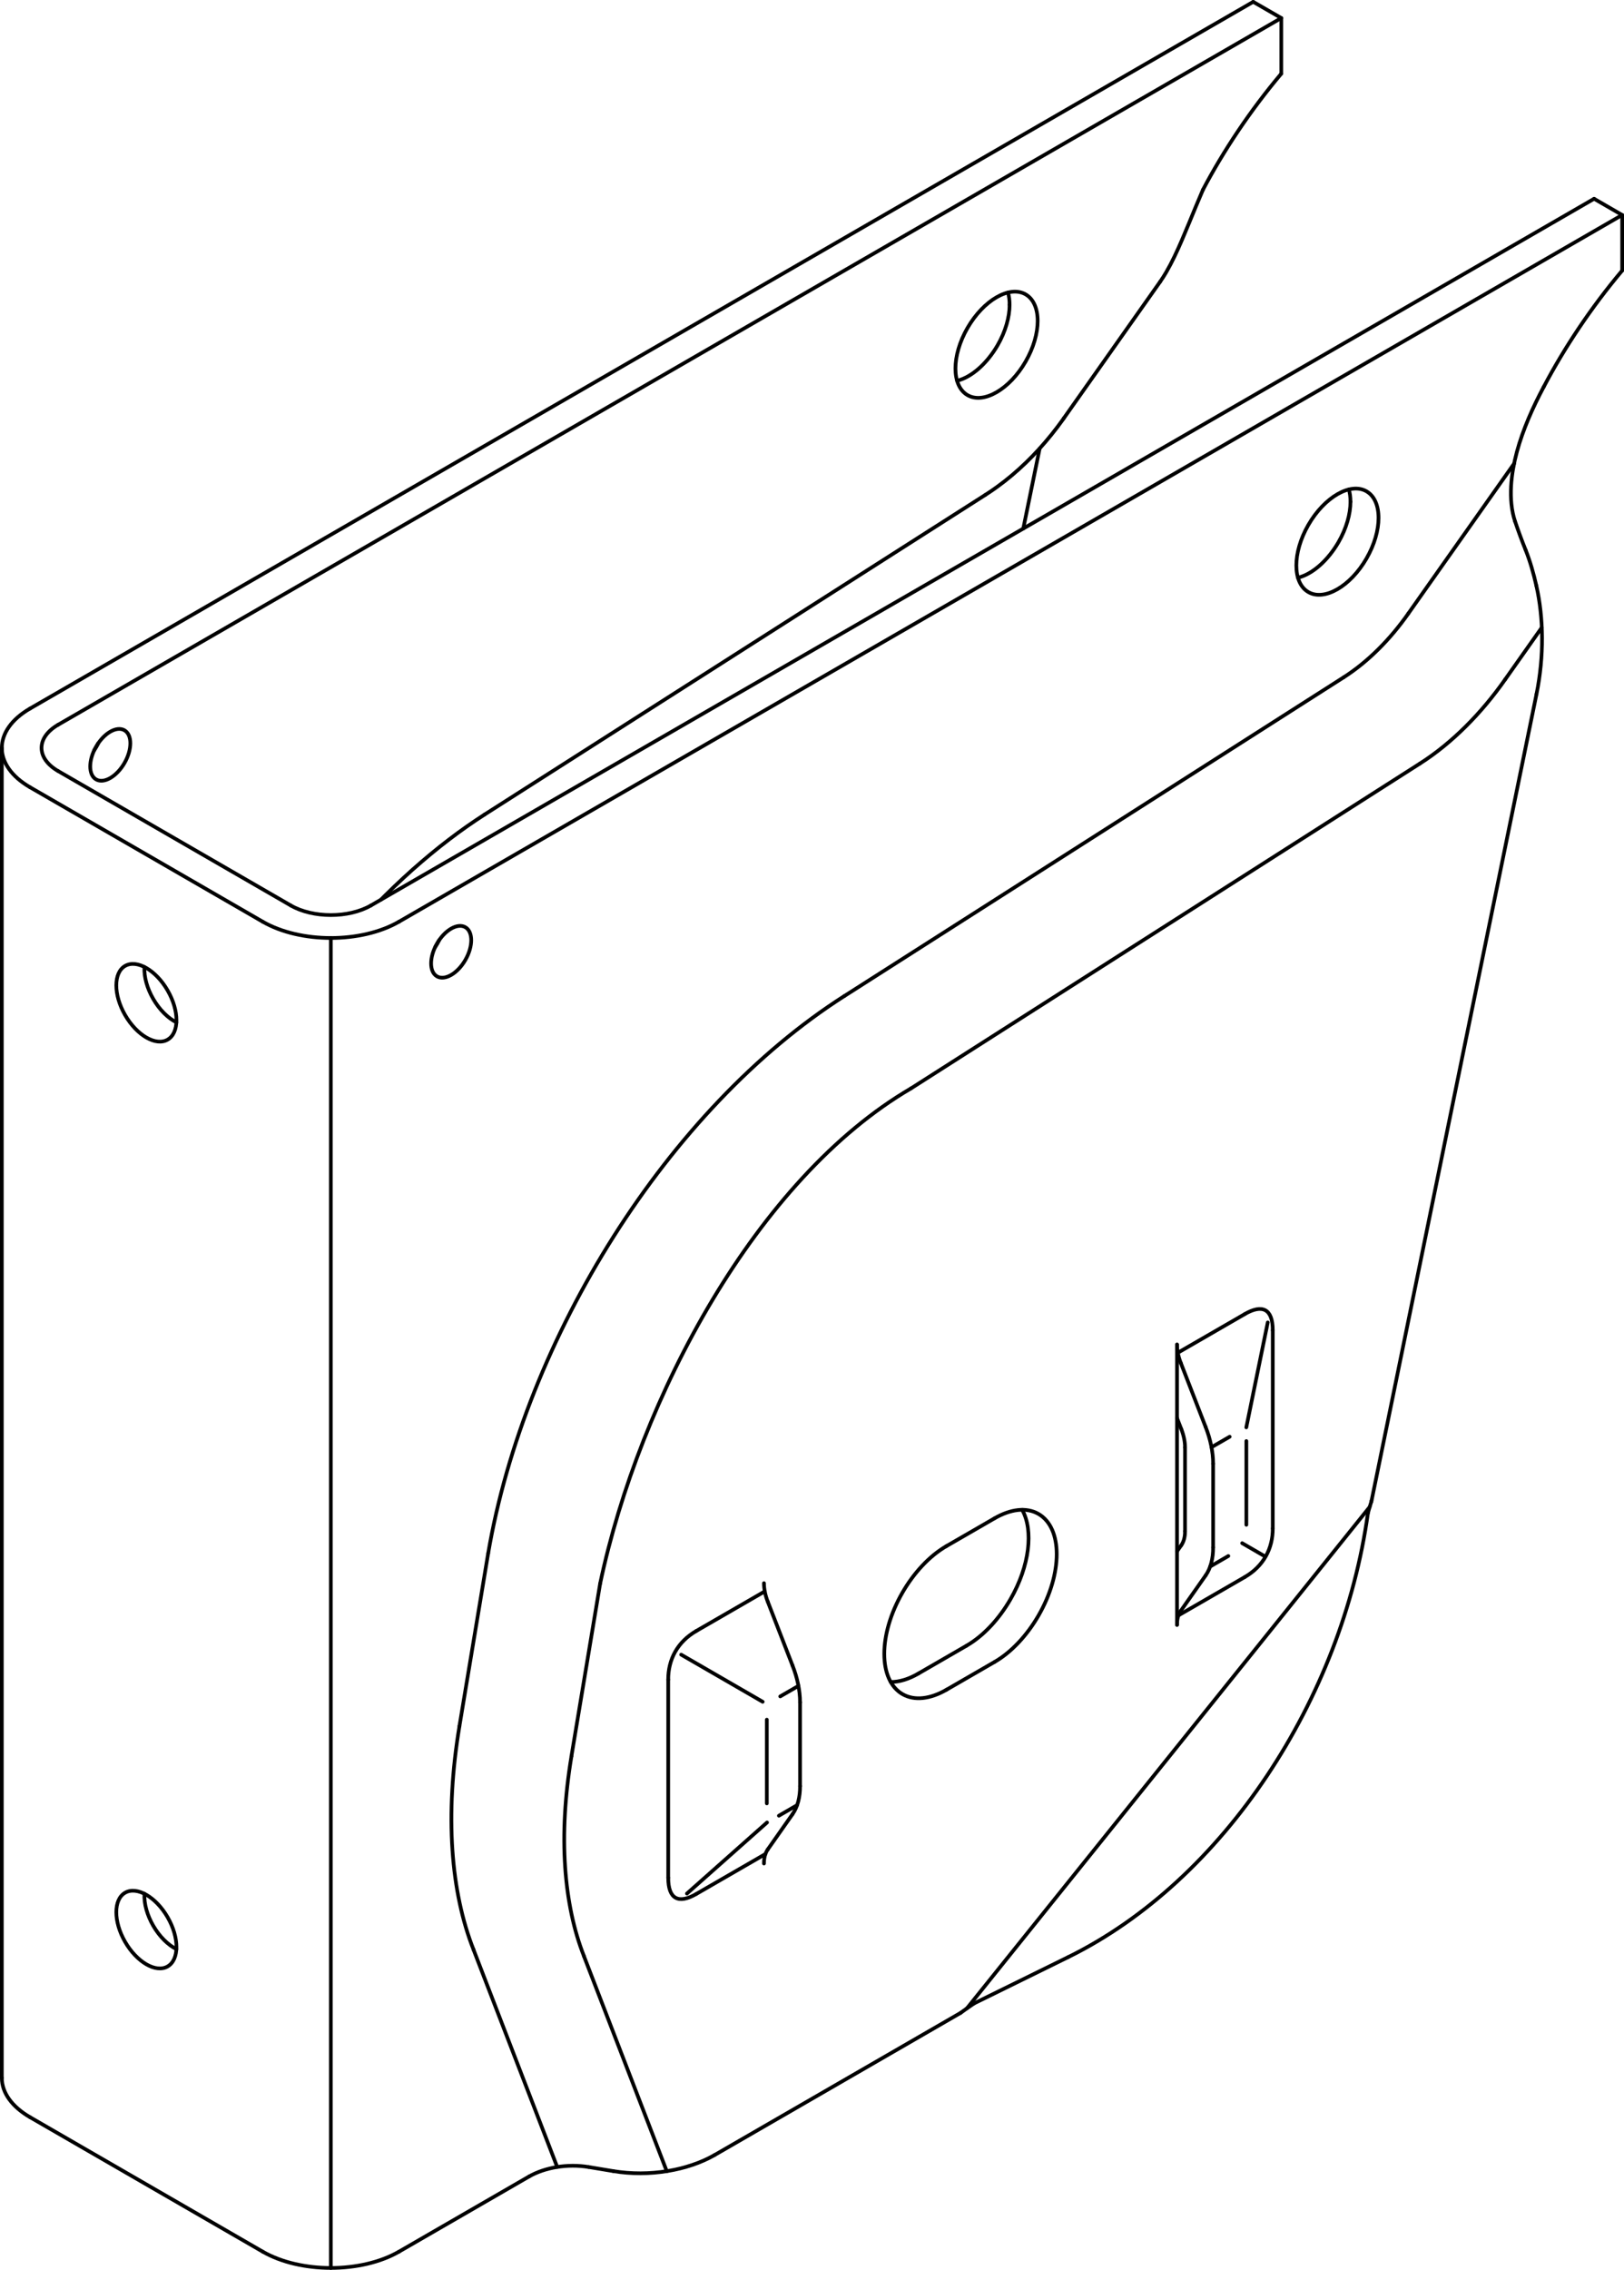 <?xml version="1.0" encoding="iso-8859-1"?>
<!DOCTYPE svg PUBLIC "-//W3C//DTD SVG 1.0//EN"    "http://www.w3.org/TR/2001/REC-SVG-20010904/DTD/svg10.dtd">
<!-- Generator: IsoDraw 6 -->
<svg xmlns="http://www.w3.org/2000/svg" width="100%" height="100%" viewBox="0 0 162.629 227.139" xml:space="preserve">
<g id="Standardebene" style="fill-rule:evenodd;clip-rule:evenodd;stroke:#000000;stroke-miterlimit:4;stroke-linecap:round;stroke-linejoin:miter;fill:none;">
<g>
<path style="stroke-width:0.369;" d="M162.445 27.079L162.445 21.515"/>
<path style="stroke-width:0.369;" d="M39.959 225.322L52.993 217.796"/>
<path style="stroke-width:0.369;" d="M39.959 92.233L162.445 21.515"/>
<path style="stroke-width:0.369;" d="M26.304 92.233L3.012 78.784"/>
<path style="stroke-width:0.369;" d="M29.115 90.609L5.823 77.162"/>
<path style="stroke-width:0.369;" d="M37.148 90.609L159.634 19.891"/>
<path style="stroke-width:0.369;" d="M162.445 21.515L159.634 19.891"/>
<path style="stroke-width:0.369;" d="M26.304 225.322L3.012 211.873"/>
<path style="stroke-width:0.369;" d="M0.184 74.843L0.184 207.932"/>
<path style="stroke-width:0.369;" d="M128.31 7.371L128.31 1.806"/>
<path style="stroke-width:0.369;" d="M5.823 72.525L128.31 1.806"/>
<path style="stroke-width:0.369;" d="M3.012 70.902L125.498 0.184"/>
<path style="stroke-width:0.369;" d="M125.498 0.184L128.31 1.806"/>
<path style="stroke-width:0.369;" d="M153.866 69.465L137.349 150.175"/>
<path style="stroke-width:0.369;" d="M71.54 215.667L96.203 201.427"/>
<path style="stroke-width:0.369;" d="M117.868 155.241L117.868 141.909"/>
<path style="stroke-width:0.369;" d="M117.868 162.604L117.868 155.241"/>
<path style="stroke-width:0.369;" d="M117.868 141.909L117.868 134.548"/>
<path style="stroke-width:0.369;" d="M94.777 169.096L99.596 166.312"/>
<path style="stroke-width:0.369;" d="M94.777 154.719L99.596 151.937"/>
<path style="stroke-width:0.369;" d="M76.881 160.27L79.365 166.673"/>
<path style="stroke-width:0.369;" d="M104.114 44.875L102.472 52.896"/>
<path style="stroke-width:0.369;" d="M80.118 178.735L80.118 170.354"/>
<path style="stroke-width:0.369;" d="M58.945 216.855L61.421 217.266"/>
<path style="stroke-width:0.369;" d="M76.881 185.08L79.365 181.545"/>
<path style="stroke-width:0.369;" d="M48.515 81.518L98.667 49.527"/>
<path style="stroke-width:0.369;" d="M91.965 167.473L96.784 164.689"/>
<path style="stroke-width:0.369;" d="M117.868 141.909L118.295 143.008"/>
<path style="stroke-width:0.369;" d="M118.245 136.388L120.73 142.792"/>
<path style="stroke-width:0.369;" d="M97.549 200.481L106.971 195.848"/>
<path style="stroke-width:0.369;" d="M121.483 154.853L121.483 146.473"/>
<path style="stroke-width:0.369;" d="M118.671 153.229L118.671 144.848"/>
<path style="stroke-width:0.369;" d="M106.525 41.863L116.162 28.216"/>
<path style="stroke-width:0.369;" d="M117.868 155.241L118.295 154.634"/>
<path style="stroke-width:0.369;" d="M118.245 161.199L120.73 157.663"/>
<path style="stroke-width:0.369;" d="M66.769 217.272L58.478 195.757"/>
<path style="stroke-width:0.369;" d="M76.79 172.087L76.79 180.467"/>
<path style="stroke-width:0.369;" d="M123.141 143.775L121.319 144.826"/>
<path style="stroke-width:0.369;" d="M69.727 189.528L76.653 185.531"/>
<path style="stroke-width:0.369;" d="M76.585 159.252L69.727 163.211"/>
<path style="stroke-width:0.369;" d="M123.007 155.711L121.186 156.764"/>
<path style="stroke-width:0.369;" d="M84.549 99.677L134.564 67.775"/>
<path style="stroke-width:0.369;" d="M76.376 170.298L68.212 165.582"/>
<path style="stroke-width:0.369;" d="M57.223 175.752L60.098 158.472"/>
<path style="stroke-width:0.369;" d="M124.811 144.207L124.811 152.587"/>
<path style="stroke-width:0.369;" d="M141.033 61.393L151.622 46.398"/>
<path style="stroke-width:0.369;" d="M66.915 168.08L66.915 187.906"/>
<path style="stroke-width:0.369;" d="M124.805 142.84L126.954 132.336"/>
<path style="stroke-width:0.369;" d="M68.79 189.49L76.813 182.376"/>
<path style="stroke-width:0.369;" d="M124.39 154.427L126.578 155.691"/>
<path style="stroke-width:0.369;" d="M118.016 161.649L124.646 157.822"/>
<path style="stroke-width:0.369;" d="M91.227 108.918L142.197 76.406"/>
<path style="stroke-width:0.369;" d="M127.456 152.953L127.456 133.127"/>
<path style="stroke-width:0.369;" d="M55.799 216.852L47.415 195.092"/>
<path style="stroke-width:0.369;" d="M124.646 131.504L117.95 135.37"/>
<path style="stroke-width:0.369;" d="M79.822 180.645L78 181.698"/>
<path style="stroke-width:0.369;" d="M46.011 172.718L48.887 155.437"/>
<path style="stroke-width:0.369;" d="M33.131 226.955L33.131 93.865"/>
<path style="stroke-width:0.369;" d="M150.736 67.983L154.395 62.801"/>
<path style="stroke-width:0.369;" d="M79.956 168.709L78.134 169.76"/>
<path style="stroke-width:0.369;" d="M137.161 150.804L96.832 200.973"/>
<path style="stroke-width:0.369;" d="M26.304 225.322C30.074 227.498 36.189 227.498 39.959 225.322"/>
<path style="stroke-width:0.369;" d="M26.304 92.233C30.074 94.409 36.189 94.409 39.959 92.233"/>
<path style="stroke-width:0.369;" d="M29.115 90.609C31.333 91.891 34.929 91.891 37.148 90.609"/>
<path style="stroke-width:0.369;" d="M162.444 27.08C159.329 30.78 156.649 34.81 154.593 38.712"/>
<path style="stroke-width:0.369;" d="M136.842 49.165C135.235 48.237 132.628 49.743 131.021 52.527C129.414 55.311 129.414 58.322 131.021 59.25C132.629 60.177 135.235 58.673 136.843 55.887C138.45 53.103 138.45 50.094 136.842 49.165"/>
<path style="stroke-width:0.369;" d="M46.6 92.787C45.814 92.335 44.543 93.069 43.759 94.427C42.975 95.786 42.975 97.254 43.759 97.706C44.543 98.159 45.816 97.426 46.6 96.066C47.384 94.709 47.384 93.24 46.6 92.787"/>
<path style="stroke-width:0.369;" d="M12.528 189.405C11.352 190.084 11.352 192.286 12.528 194.323C13.705 196.36 15.612 197.461 16.788 196.782C17.963 196.104 17.963 193.901 16.788 191.864C15.612 189.826 13.705 188.725 12.528 189.405"/>
<path style="stroke-width:0.369;" d="M12.528 96.659C11.352 97.338 11.352 99.54 12.528 101.578C13.705 103.614 15.612 104.716 16.788 104.037C17.963 103.358 17.963 101.156 16.788 99.118C15.612 97.081 13.705 95.98 12.528 96.659"/>
<path style="stroke-width:0.369;" d="M43.573 94.784C43.734 94.552 43.871 94.311 43.975 94.087"/>
<path style="stroke-width:0.369;" d="M14.464 96.766C14.406 97.769 14.747 98.927 15.339 99.954C15.975 101.058 16.826 101.885 17.664 102.308"/>
<path style="stroke-width:0.369;" d="M3.012 70.902C-0.758 73.078 -0.758 76.608 3.012 78.784"/>
<path style="stroke-width:0.369;" d="M0.184 207.932C0.184 209.472 1.265 210.866 3.012 211.873"/>
<path style="stroke-width:0.369;" d="M5.823 72.525C3.605 73.805 3.605 75.882 5.823 77.162"/>
<path style="stroke-width:0.369;" d="M128.308 7.373C125.192 11.073 122.513 15.101 120.457 19.004"/>
<path style="stroke-width:0.369;" d="M96.887 39.54C98.493 40.469 101.099 38.965 102.707 36.179C104.314 33.396 104.314 30.385 102.706 29.457C101.099 28.53 98.493 30.035 96.885 32.82C95.278 35.603 95.278 38.612 96.887 39.54"/>
<path style="stroke-width:0.369;" d="M12.464 73.079C11.679 72.626 10.407 73.361 9.624 74.719C8.839 76.078 8.839 77.546 9.624 77.998C10.409 78.45 11.679 77.716 12.464 76.358C13.247 75.001 13.247 73.533 12.464 73.079"/>
<path style="stroke-width:0.369;" d="M137.33 150.263C137.336 150.231 137.343 150.2 137.348 150.175"/>
<path style="stroke-width:0.369;" d="M99.596 166.313C101.314 165.32 102.871 163.617 103.998 161.667C106.429 157.455 106.427 152.905 103.996 151.502C102.781 150.8 101.188 151.018 99.596 151.937"/>
<path style="stroke-width:0.369;" d="M94.777 154.719C93.058 155.712 91.501 157.415 90.375 159.366C87.944 163.578 87.944 168.128 90.376 169.532C91.59 170.234 93.183 170.015 94.777 169.096"/>
<path style="stroke-width:0.369;" d="M9.438 75.075C9.598 74.843 9.734 74.603 9.839 74.379"/>
<path style="stroke-width:0.369;" d="M76.504 158.429C76.504 159.026 76.644 159.668 76.881 160.27"/>
<path style="stroke-width:0.369;" d="M80.118 170.354C80.118 169.159 79.838 167.877 79.365 166.674"/>
<path style="stroke-width:0.369;" d="M61.421 217.266C65.031 217.865 68.876 217.187 71.54 215.667"/>
<path style="stroke-width:0.369;" d="M58.945 216.855C56.823 216.504 54.561 216.902 52.993 217.796"/>
<path style="stroke-width:0.369;" d="M14.464 189.509C14.406 190.514 14.747 191.671 15.339 192.699C15.975 193.801 16.826 194.631 17.664 195.052"/>
<path style="stroke-width:0.369;" d="M135.237 50.207C135.237 49.737 135.179 49.317 135.075 48.981"/>
<path style="stroke-width:0.369;" d="M129.979 57.811C131.461 57.45 132.99 56.055 134.032 54.265C134.836 52.872 135.237 51.424 135.237 50.207"/>
<path style="stroke-width:0.369;" d="M79.364 181.545C79.882 180.81 80.125 179.818 80.118 178.735"/>
<path style="stroke-width:0.369;" d="M76.881 185.08C76.621 185.448 76.501 185.943 76.504 186.485"/>
<path style="stroke-width:0.369;" d="M89.2 168.32C90.102 168.317 91.061 168.003 91.965 167.473"/>
<path style="stroke-width:0.369;" d="M153.866 69.465C154.639 65.68 154.579 61.811 153.853 58.616"/>
<path style="stroke-width:0.369;" d="M151.719 52.174C152.055 53.168 152.426 54.17 152.777 55.036"/>
<path style="stroke-width:0.369;" d="M96.784 164.689C98.504 163.698 100.06 161.995 101.186 160.044C103.114 156.704 103.513 153.151 102.361 151.088"/>
<path style="stroke-width:0.369;" d="M117.868 134.548C117.868 135.145 118.009 135.786 118.245 136.388"/>
<path style="stroke-width:0.369;" d="M118.671 144.848C118.671 144.252 118.531 143.61 118.295 143.008"/>
<path style="stroke-width:0.369;" d="M121.483 146.473C121.483 145.277 121.203 143.997 120.73 142.792"/>
<path style="stroke-width:0.369;" d="M106.971 195.848C122.57 188.176 134.411 170.003 136.984 151.425"/>
<path style="stroke-width:0.369;" d="M101.102 30.5C101.102 30.028 101.043 29.609 100.939 29.272"/>
<path style="stroke-width:0.369;" d="M95.843 38.103C97.325 37.741 98.855 36.347 99.897 34.557C100.7 33.164 101.102 31.716 101.102 30.5"/>
<path style="stroke-width:0.369;" d="M118.295 154.635C118.554 154.266 118.674 153.771 118.671 153.229"/>
<path style="stroke-width:0.369;" d="M120.73 157.663C121.246 156.927 121.489 155.937 121.483 154.853"/>
<path style="stroke-width:0.369;" d="M118.245 161.199C117.986 161.567 117.865 162.062 117.868 162.604"/>
<path style="stroke-width:0.369;" d="M46.012 172.719C44.521 181.679 45.152 189.362 47.417 195.094"/>
<path style="stroke-width:0.369;" d="M84.546 99.677C66.843 110.971 52.561 133.931 48.887 155.438"/>
<path style="stroke-width:0.369;" d="M57.225 175.753C55.892 183.763 56.457 190.633 58.481 195.758"/>
<path style="stroke-width:0.369;" d="M134.566 67.774C137.008 66.215 139.243 63.948 141.034 61.393"/>
<path style="stroke-width:0.369;" d="M142.198 76.406C145.423 74.349 148.373 71.356 150.736 67.983"/>
<path style="stroke-width:0.369;" d="M66.917 187.907C66.917 190.088 67.983 190.543 69.727 189.528"/>
<path style="stroke-width:0.369;" d="M124.647 157.82C126.536 156.729 127.462 154.963 127.456 152.951"/>
<path style="stroke-width:0.369;" d="M69.727 163.212C67.837 164.304 66.911 166.068 66.915 168.081"/>
<path style="stroke-width:0.369;" d="M127.456 133.127C127.456 130.944 126.39 130.491 124.644 131.503"/>
<path style="stroke-width:0.369;" d="M38.148 90.028C38.295 89.881 38.442 89.733 38.59 89.587C38.889 89.292 39.189 89 39.49 88.712C39.79 88.424 40.091 88.141 40.395 87.861C40.697 87.582 40.999 87.308 41.302 87.037C41.606 86.768 41.908 86.503 42.213 86.242C42.517 85.98 42.82 85.724 43.125 85.474C43.429 85.222 43.732 84.977 44.036 84.734C44.341 84.492 44.645 84.256 44.948 84.024C45.253 83.793 45.557 83.566 45.859 83.343C46.162 83.121 46.465 82.905 46.768 82.692C47.07 82.48 47.371 82.274 47.671 82.072C47.956 81.882 48.24 81.695 48.523 81.515"/>
<path style="stroke-width:0.369;" d="M154.593 38.71C154.038 39.753 153.522 40.808 153.067 41.887C152.84 42.426 152.627 42.97 152.432 43.521C152.237 44.073 152.062 44.631 151.907 45.2C151.83 45.484 151.759 45.77 151.694 46.058C151.631 46.347 151.573 46.636 151.522 46.926C151.421 47.508 151.352 48.093 151.32 48.682C151.312 48.831 151.306 48.978 151.305 49.128C151.301 49.276 151.301 49.424 151.305 49.573C151.311 49.871 151.328 50.165 151.358 50.457C151.389 50.75 151.431 51.039 151.491 51.326C151.55 51.613 151.625 51.898 151.718 52.176"/>
<path style="stroke-width:0.369;" d="M152.777 55.037C153.008 55.612 153.205 56.201 153.382 56.798C153.558 57.396 153.713 58.003 153.853 58.616"/>
<path style="stroke-width:0.369;" d="M96.203 201.427C96.638 201.104 97.087 200.79 97.549 200.481"/>
<path style="stroke-width:0.369;" d="M136.984 151.425C136.996 151.381 137.008 151.336 137.02 151.293C137.032 151.247 137.044 151.204 137.056 151.161C137.069 151.116 137.081 151.073 137.094 151.028C137.106 150.985 137.12 150.943 137.133 150.899C137.145 150.855 137.158 150.812 137.17 150.77C137.183 150.727 137.197 150.685 137.211 150.641C137.223 150.599 137.236 150.557 137.25 150.514C137.264 150.473 137.276 150.431 137.289 150.389C137.304 150.348 137.318 150.306 137.33 150.264"/>
<path style="stroke-width:0.369;" d="M120.459 19.003C119.974 20.118 119.518 21.245 119.055 22.364C118.825 22.925 118.593 23.481 118.355 24.033C118.117 24.585 117.873 25.131 117.615 25.666C117.486 25.934 117.353 26.199 117.216 26.46C117.079 26.722 116.938 26.978 116.793 27.228C116.593 27.571 116.385 27.9 116.162 28.216"/>
<path style="stroke-width:0.369;" d="M98.667 49.527C98.819 49.429 98.972 49.331 99.123 49.228C99.378 49.058 99.629 48.883 99.878 48.701C100.126 48.521 100.373 48.335 100.617 48.145C100.861 47.954 101.102 47.756 101.341 47.557C101.579 47.356 101.816 47.149 102.049 46.939C102.281 46.729 102.512 46.515 102.739 46.295C102.965 46.078 103.188 45.854 103.409 45.628C103.629 45.401 103.846 45.17 104.061 44.935C104.275 44.701 104.484 44.463 104.691 44.22C104.899 43.979 105.102 43.734 105.302 43.485C105.501 43.237 105.698 42.987 105.891 42.731C106.073 42.49 106.253 42.246 106.43 42C106.462 41.954 106.493 41.908 106.525 41.863"/>
<path style="stroke-width:0.369;" d="M91.227 108.918C75.784 117.933 64.043 139.818 60.098 158.472"/>
</g>
</g>
</svg>
